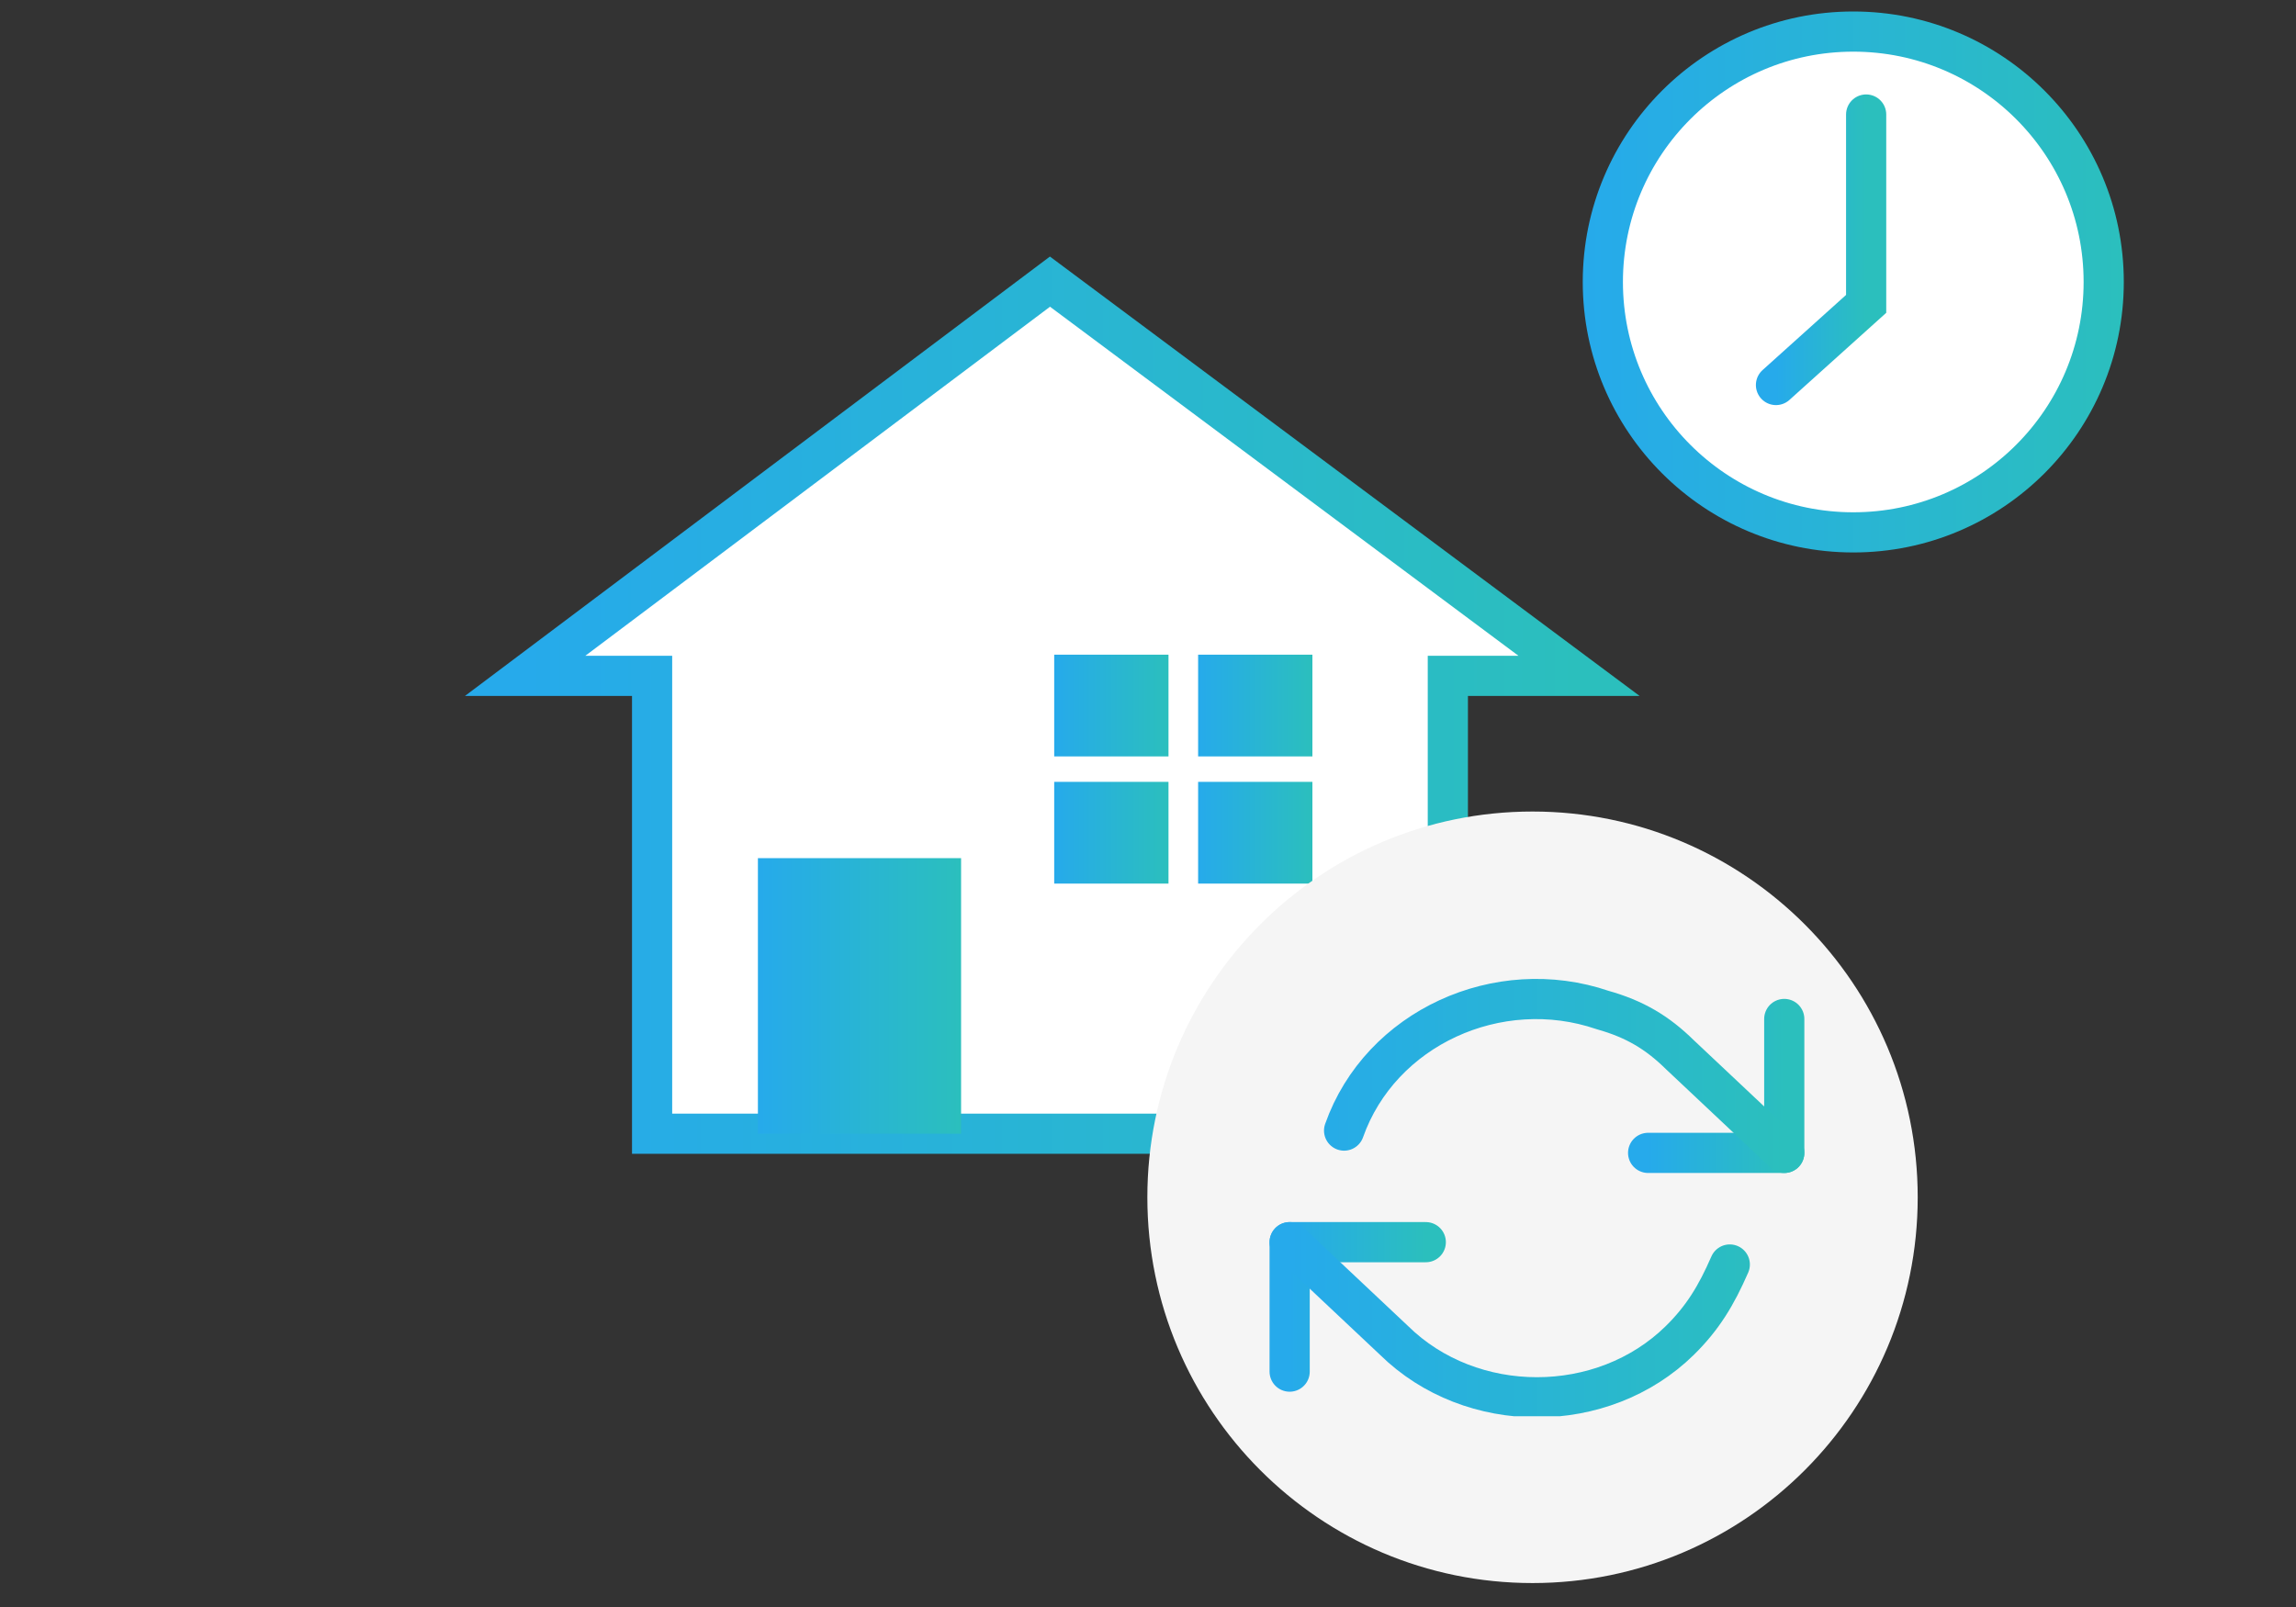 <svg width="200" height="140" viewBox="0 0 200 140" fill="none" xmlns="http://www.w3.org/2000/svg">
	<rect x="0" y="0" width="200" height="140" fill="#333333" stroke="none"/>
	<circle cx="161.435" cy="24.565" r="21.815" fill="#fff" stroke="url(#paint0_linear)" stroke-width="3.5"/>
	<path d="M154.702 33.542l7.855-7.07V9.977" stroke="url(#paint1_linear)" stroke-width="3.5" stroke-linecap="round"/><g clip-path="url(#clip0)">
	<path d="M137.549 58.882L91.461 24.536 45.742 58.882h11.061v39.885h69.316V58.882h11.43z" fill="#fff" stroke="url(#paint2_linear)" stroke-width="3.5" stroke-miterlimit="10"/>
	<path d="M101.785 57.035H91.83v8.863h9.955v-8.863z" fill="url(#paint3_linear)"/>
	<path d="M101.785 68.114H91.83v8.864h9.955v-8.864z" fill="url(#paint4_linear)"/>
	<path d="M83.718 74.761H66.02v24.005h17.698V74.761z" fill="url(#paint5_linear)"/>
	<path d="M114.321 57.035h-9.955v8.863h9.955v-8.863z" fill="url(#paint6_linear)"/>
	<path d="M114.321 68.114h-9.955v8.864h9.955v-8.864z" fill="url(#paint7_linear)"/>
	<path d="M133.496 137.914c18.53 0 33.552-15.046 33.552-33.607s-15.022-33.608-33.552-33.608-33.552 15.047-33.552 33.608c0 18.561 15.022 33.607 33.552 33.607z" fill="#F5F5F5"/><g clip-path="url(#clip1)" stroke-width="3.5" stroke-linecap="round" stroke-linejoin="round">
	<path d="M155.423 88.772v11.666h-11.858" stroke="url(#paint8_linear)"/>
	<path d="M112.339 119.494v-11.278h11.858" stroke="url(#paint9_linear)"/>
	<path d="M117.082 98.495c3.162-8.944 13.439-13.61 22.529-10.5 2.767.778 4.744 1.945 6.72 3.889l9.091 8.556m-43.083 7.777l9.091 8.556c6.719 6.611 18.181 6.611 24.901 0 1.976-1.945 3.162-3.889 4.348-6.611" stroke="url(#paint10_linear)"/></g></g><defs>
	<linearGradient id="paint0_linear" x1="137.87" y1="24.576" x2="185.022" y2="24.576" gradientUnits="userSpaceOnUse"><stop stop-color="#26AAEB"/><stop offset="1" stop-color="#2BBFBD"/></linearGradient>
	<linearGradient id="paint1_linear" x1="154.702" y1="21.765" x2="162.561" y2="21.765" gradientUnits="userSpaceOnUse"><stop stop-color="#26AAEB"/><stop offset="1" stop-color="#2BBFBD"/></linearGradient>
	<linearGradient id="paint2_linear" x1="45.742" y1="61.669" x2="137.592" y2="61.669" gradientUnits="userSpaceOnUse"><stop stop-color="#26AAEB"/><stop offset="1" stop-color="#2BBFBD"/></linearGradient>
	<linearGradient id="paint3_linear" x1="91.83" y1="61.468" x2="101.79" y2="61.468" gradientUnits="userSpaceOnUse"><stop stop-color="#26AAEB"/><stop offset="1" stop-color="#2BBFBD"/></linearGradient>
	<linearGradient id="paint4_linear" x1="91.83" y1="72.548" x2="101.79" y2="72.548" gradientUnits="userSpaceOnUse"><stop stop-color="#26AAEB"/><stop offset="1" stop-color="#2BBFBD"/></linearGradient>
	<linearGradient id="paint5_linear" x1="66.02" y1="86.769" x2="83.726" y2="86.769" gradientUnits="userSpaceOnUse"><stop stop-color="#26AAEB"/><stop offset="1" stop-color="#2BBFBD"/></linearGradient>
	<linearGradient id="paint6_linear" x1="104.366" y1="61.468" x2="114.326" y2="61.468" gradientUnits="userSpaceOnUse"><stop stop-color="#26AAEB"/><stop offset="1" stop-color="#2BBFBD"/></linearGradient>
	<linearGradient id="paint7_linear" x1="104.366" y1="72.548" x2="114.326" y2="72.548" gradientUnits="userSpaceOnUse"><stop stop-color="#26AAEB"/><stop offset="1" stop-color="#2BBFBD"/></linearGradient>
	<linearGradient id="paint8_linear" x1="143.565" y1="94.608" x2="155.429" y2="94.608" gradientUnits="userSpaceOnUse"><stop stop-color="#26AAEB"/><stop offset="1" stop-color="#2BBFBD"/></linearGradient>
	<linearGradient id="paint9_linear" x1="112.339" y1="113.857" x2="124.202" y2="113.857" gradientUnits="userSpaceOnUse"><stop stop-color="#26AAEB"/><stop offset="1" stop-color="#2BBFBD"/></linearGradient>
	<linearGradient id="paint10_linear" x1="112.339" y1="104.389" x2="155.442" y2="104.389" gradientUnits="userSpaceOnUse"><stop stop-color="#26AAEB"/><stop offset="1" stop-color="#2BBFBD"/></linearGradient>
	<clipPath id="clip0">
	<path fill="#fff" transform="translate(38 22.32)" d="M0 0h129.046v116.702H0z"/></clipPath>
	<clipPath id="clip1">
	<path fill="#fff" transform="translate(110.362 84.883)" d="M0 0h47.035v38.5H0z"/></clipPath></defs>
</svg>
